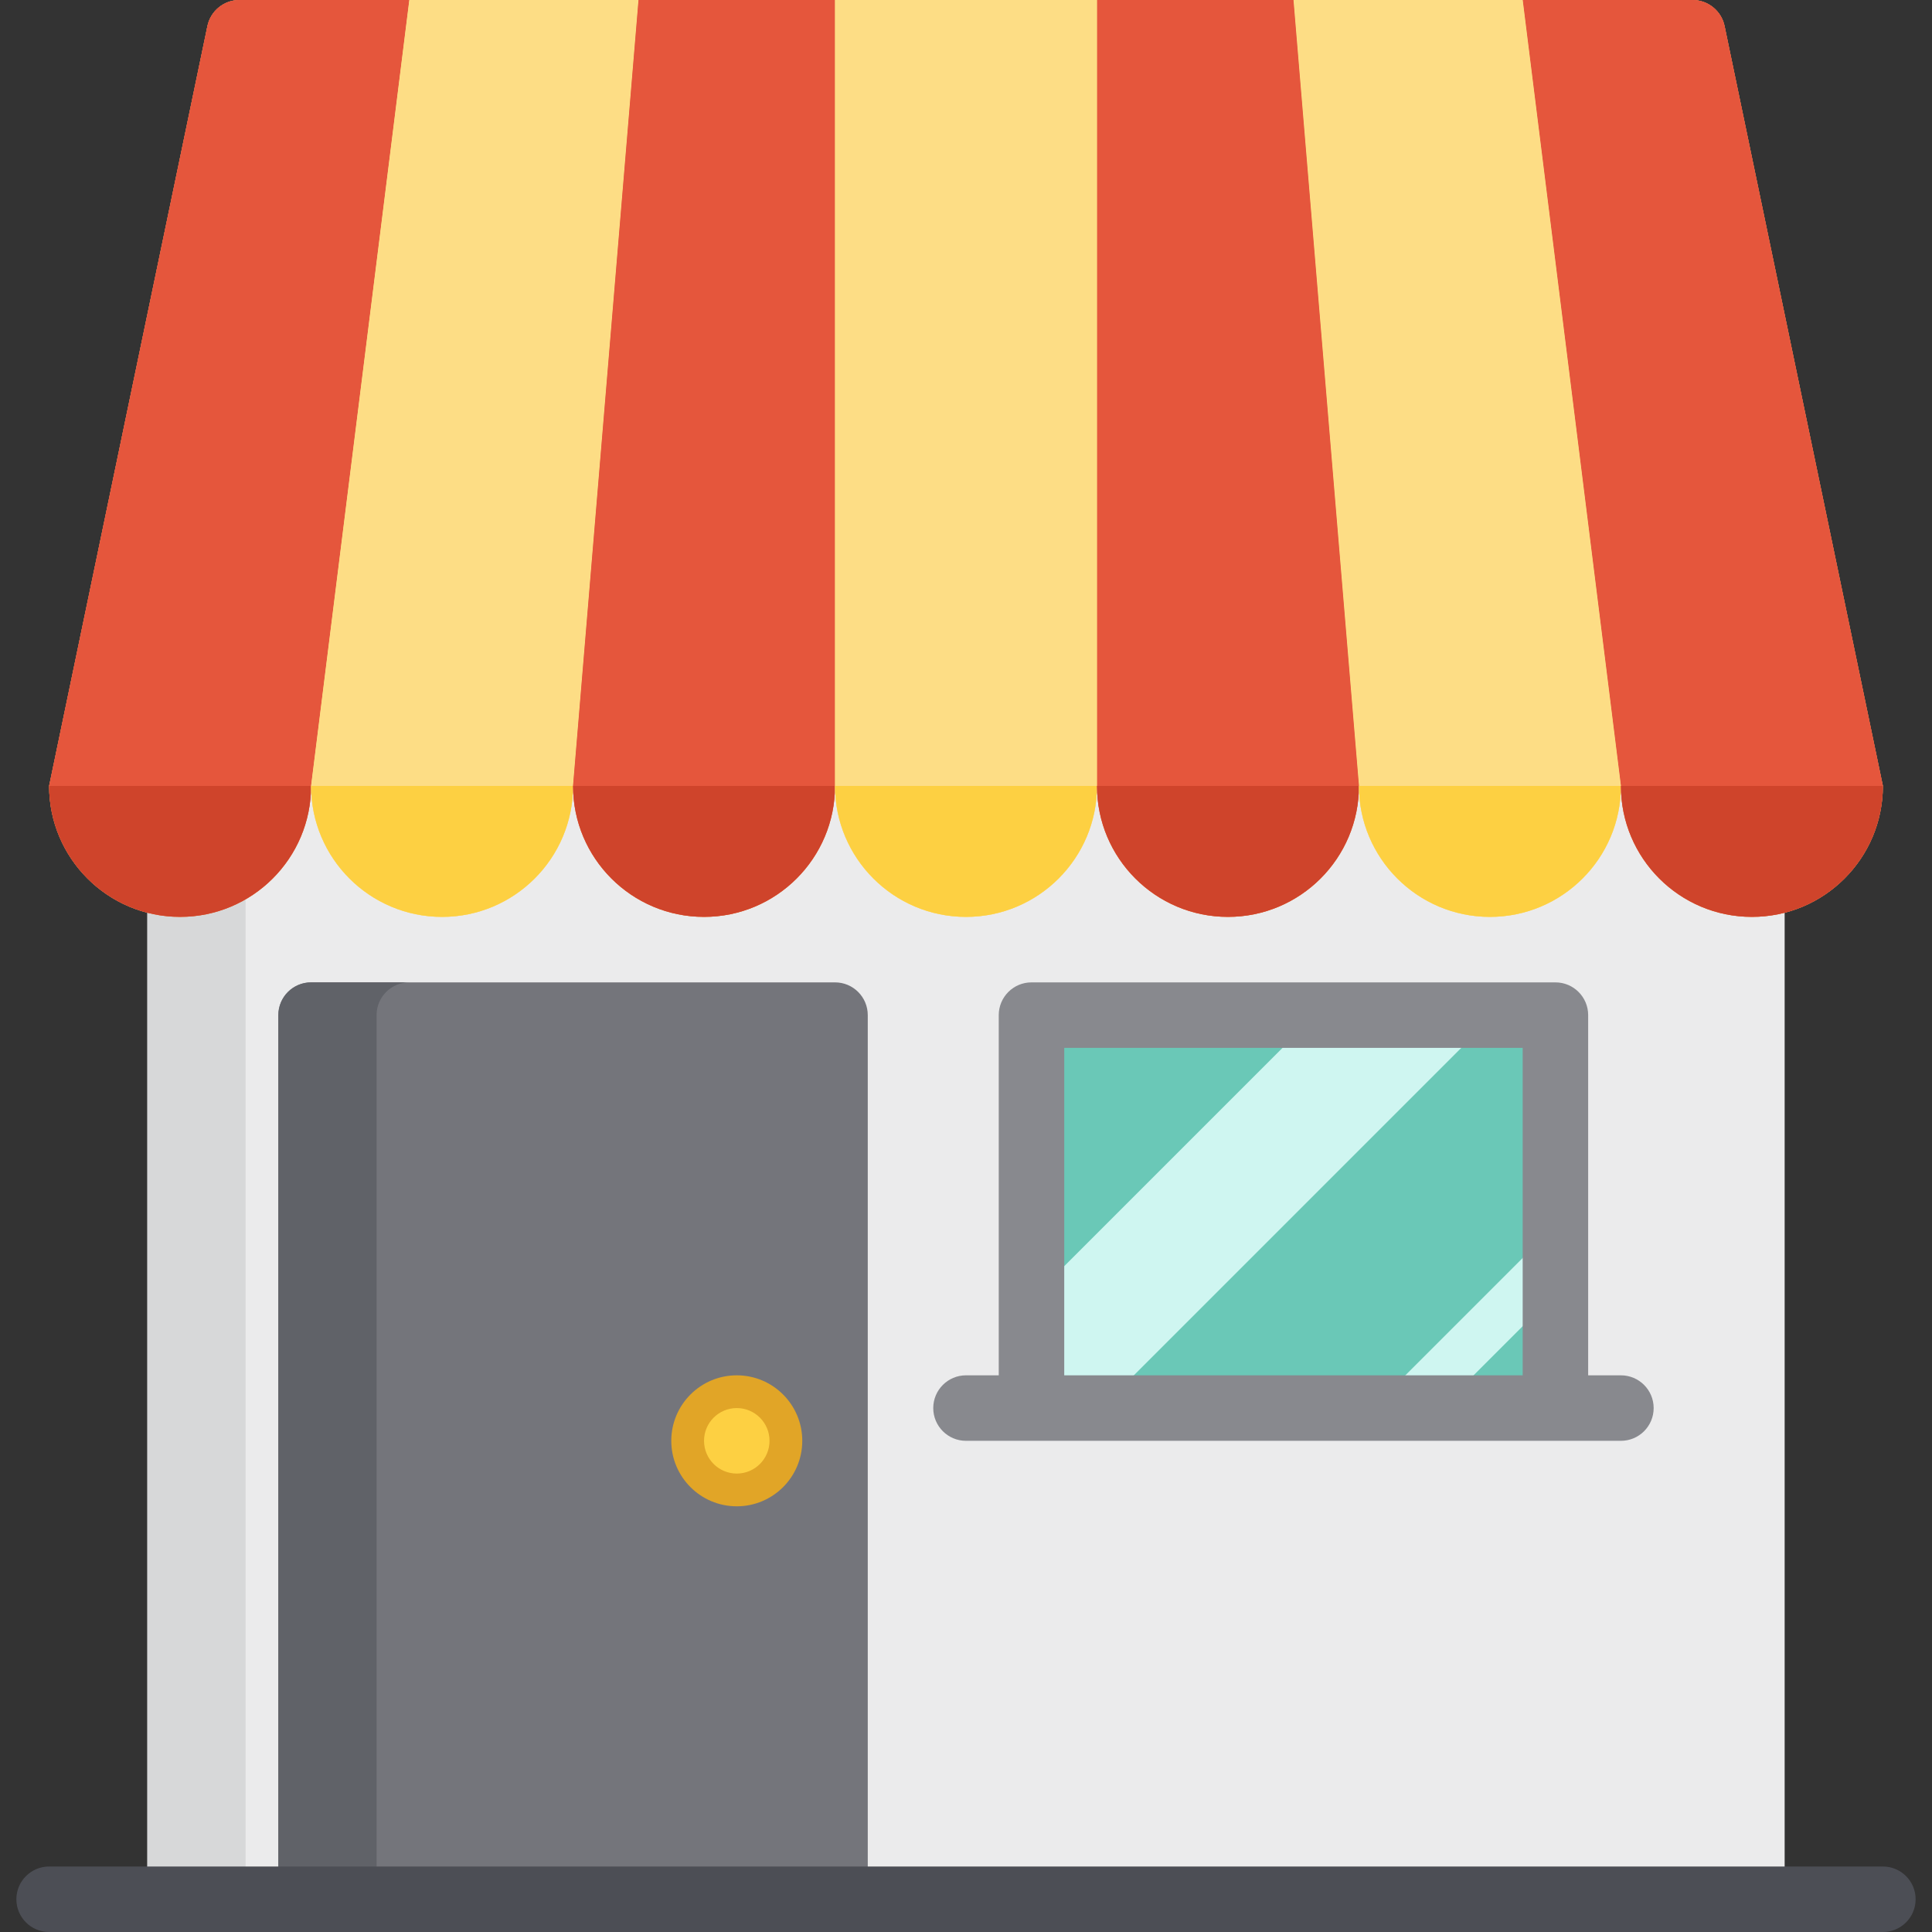<svg xmlns="http://www.w3.org/2000/svg" xmlns:xlink="http://www.w3.org/1999/xlink" id="Layer_1" viewBox="0 0 512 512" xml:space="preserve"><rect x="0" y="0" width="512" height="512" fill="#333333" stroke="none"/> <rect x="39.051" y="208.271" style="fill:#EBEBEC;" width="433.898" height="295.051"></rect> <rect x="39.051" y="208.271" style="fill:#D7D8D9;" width="26.034" height="295.051"></rect> <path style="fill:#FDDD85;" d="M457.033,6.908C456.194,2.884,452.647,0,448.537,0h-45.012H342.78h-52.068h-69.424H169.22h-60.746 H63.463c-4.11,0-7.657,2.884-8.496,6.908l-41.95,201.364c0,19.171,15.541,34.712,34.712,34.712s34.712-15.541,34.712-34.712 c0,19.171,15.541,34.712,34.712,34.712s34.712-15.541,34.712-34.712c0,19.171,15.541,34.712,34.712,34.712 s34.712-15.541,34.712-34.712c0,19.171,15.541,34.712,34.712,34.712s34.712-15.541,34.712-34.712 c0,19.171,15.541,34.712,34.712,34.712s34.712-15.541,34.712-34.712c0,19.171,15.541,34.712,34.712,34.712 c19.171,0,34.712-15.541,34.712-34.712c0,19.171,15.541,34.712,34.712,34.712s34.712-15.541,34.712-34.712L457.033,6.908z"></path> <path style="fill:#E5563C;" d="M63.463,0c-4.11,0-7.657,2.884-8.496,6.908l-41.95,201.364c0,19.171,15.541,34.712,34.712,34.712 s34.712-15.541,34.712-34.712L108.475,0H63.463z"></path> <path style="fill:#CF442B;" d="M47.729,242.983c19.171,0,34.712-15.541,34.712-34.712H13.017 C13.017,227.442,28.558,242.983,47.729,242.983L47.729,242.983z"></path> <path style="fill:#FDDD85;" d="M108.475,0L82.441,208.271c0,19.171,15.541,34.712,34.712,34.712s34.712-15.541,34.712-34.712 L169.22,0H108.475z"></path> <path style="fill:#FDD042;" d="M117.153,242.983c19.171,0,34.712-15.541,34.712-34.712H82.441 C82.441,227.442,97.982,242.983,117.153,242.983L117.153,242.983z"></path> <path style="fill:#E5563C;" d="M169.22,0l-17.356,208.271c0,19.171,15.541,34.712,34.712,34.712s34.712-15.541,34.712-34.712V0 H169.22z"></path> <path style="fill:#CF442B;" d="M186.576,242.983c19.171,0,34.712-15.541,34.712-34.712h-69.424 C151.864,227.442,167.406,242.983,186.576,242.983L186.576,242.983z"></path> <path style="fill:#FDDD85;" d="M221.288,0v208.271c0,19.171,15.541,34.712,34.712,34.712s34.712-15.541,34.712-34.712V0H221.288z"></path> <path style="fill:#FDD042;" d="M256,242.983c19.171,0,34.712-15.541,34.712-34.712h-69.424 C221.288,227.442,236.829,242.983,256,242.983L256,242.983z"></path> <path style="fill:#E5563C;" d="M342.78,0h-52.068v208.271c0,19.171,15.541,34.712,34.712,34.712s34.712-15.541,34.712-34.712 L342.78,0z"></path> <path style="fill:#CF442B;" d="M325.424,242.983c19.171,0,34.712-15.541,34.712-34.712h-69.424 C290.712,227.442,306.253,242.983,325.424,242.983L325.424,242.983z"></path> <path style="fill:#FDDD85;" d="M403.525,0H342.78l17.356,208.271c0,19.171,15.541,34.712,34.712,34.712 c19.171,0,34.712-15.541,34.712-34.712L403.525,0z"></path> <path style="fill:#FDD042;" d="M394.847,242.983L394.847,242.983c19.171,0,34.712-15.541,34.712-34.712h-69.424 C360.136,227.442,375.677,242.983,394.847,242.983z"></path> <path style="fill:#E5563C;" d="M457.033,6.908C456.194,2.884,452.647,0,448.537,0h-45.012l26.034,208.271 c0,19.171,15.541,34.712,34.712,34.712s34.712-15.541,34.712-34.712L457.033,6.908z"></path> <path style="fill:#CF442B;" d="M464.271,242.983c19.171,0,34.712-15.541,34.712-34.712h-69.424 C429.559,227.442,445.1,242.983,464.271,242.983L464.271,242.983z"></path> <path style="fill:#E5563C;" d="M63.463,0h45.012L82.441,208.271H13.017L54.967,6.908C55.806,2.884,59.353,0,63.463,0z"></path> <polygon style="fill:#FDDD85;" points="108.475,0 169.22,0 151.864,208.271 82.441,208.271 "></polygon> <g> <polygon style="fill:#E5563C;" points="169.22,0 221.288,0 221.288,208.271 151.864,208.271 "></polygon> <path style="fill:#E5563C;" d="M448.537,0h-45.012l26.034,208.271h69.424L457.033,6.908C456.194,2.884,452.647,0,448.537,0z"></path> </g> <polygon style="fill:#FDDD85;" points="403.525,0 342.78,0 360.136,208.271 429.559,208.271 "></polygon> <polygon style="fill:#E5563C;" points="342.78,0 290.712,0 290.712,208.271 360.136,208.271 "></polygon> <rect x="221.288" style="fill:#FDDD85;" width="69.424" height="208.271"></rect> <path style="fill:#74757B;" d="M221.288,260.339H82.441c-4.792,0-8.678,3.886-8.678,8.678v225.627c0,4.792,3.886,8.678,8.678,8.678 h138.847c4.792,0,8.678-3.886,8.678-8.678V269.017C229.966,264.225,226.081,260.339,221.288,260.339z"></path> <path style="fill:#606268;" d="M99.797,494.644V269.017c0-4.792,3.886-8.678,8.678-8.678H82.441c-4.792,0-8.678,3.886-8.678,8.678 v225.627c0,4.792,3.886,8.678,8.678,8.678h26.034C103.682,503.322,99.797,499.436,99.797,494.644z"></path> <circle style="fill:#E1A527;" cx="195.254" cy="381.831" r="17.356"></circle> <circle style="fill:#FDD042;" cx="195.254" cy="381.831" r="8.678"></circle> <path style="fill:#4C4E55;" d="M498.983,512H13.017c-4.792,0-8.678-3.886-8.678-8.678c0-4.792,3.886-8.678,8.678-8.678h485.966 c4.792,0,8.678,3.886,8.678,8.678C507.661,508.114,503.775,512,498.983,512z"></path> <rect x="273.356" y="269.017" style="fill:#CFF6F1;" width="138.847" height="104.136"></rect> <g> <polygon style="fill:#6AC8B7;" points="381.831,373.153 412.203,373.153 412.203,342.78 "></polygon> <polygon style="fill:#6AC8B7;" points="395.932,269.017 291.797,373.153 363.751,373.153 412.203,324.7 412.203,269.017 "></polygon> <polygon style="fill:#6AC8B7;" points="273.356,269.017 273.356,344.226 348.565,269.017 "></polygon> </g> <path style="fill:#88898E;" d="M429.559,364.475h-8.678v-95.458c0-4.792-3.886-8.678-8.678-8.678H273.356 c-4.792,0-8.678,3.886-8.678,8.678v95.458H256c-4.792,0-8.678,3.886-8.678,8.678c0,4.792,3.886,8.678,8.678,8.678h173.559 c4.792,0,8.678-3.886,8.678-8.678C438.237,368.36,434.352,364.475,429.559,364.475z M282.034,364.475v-86.78h121.492v86.78H282.034z "></path> </svg>